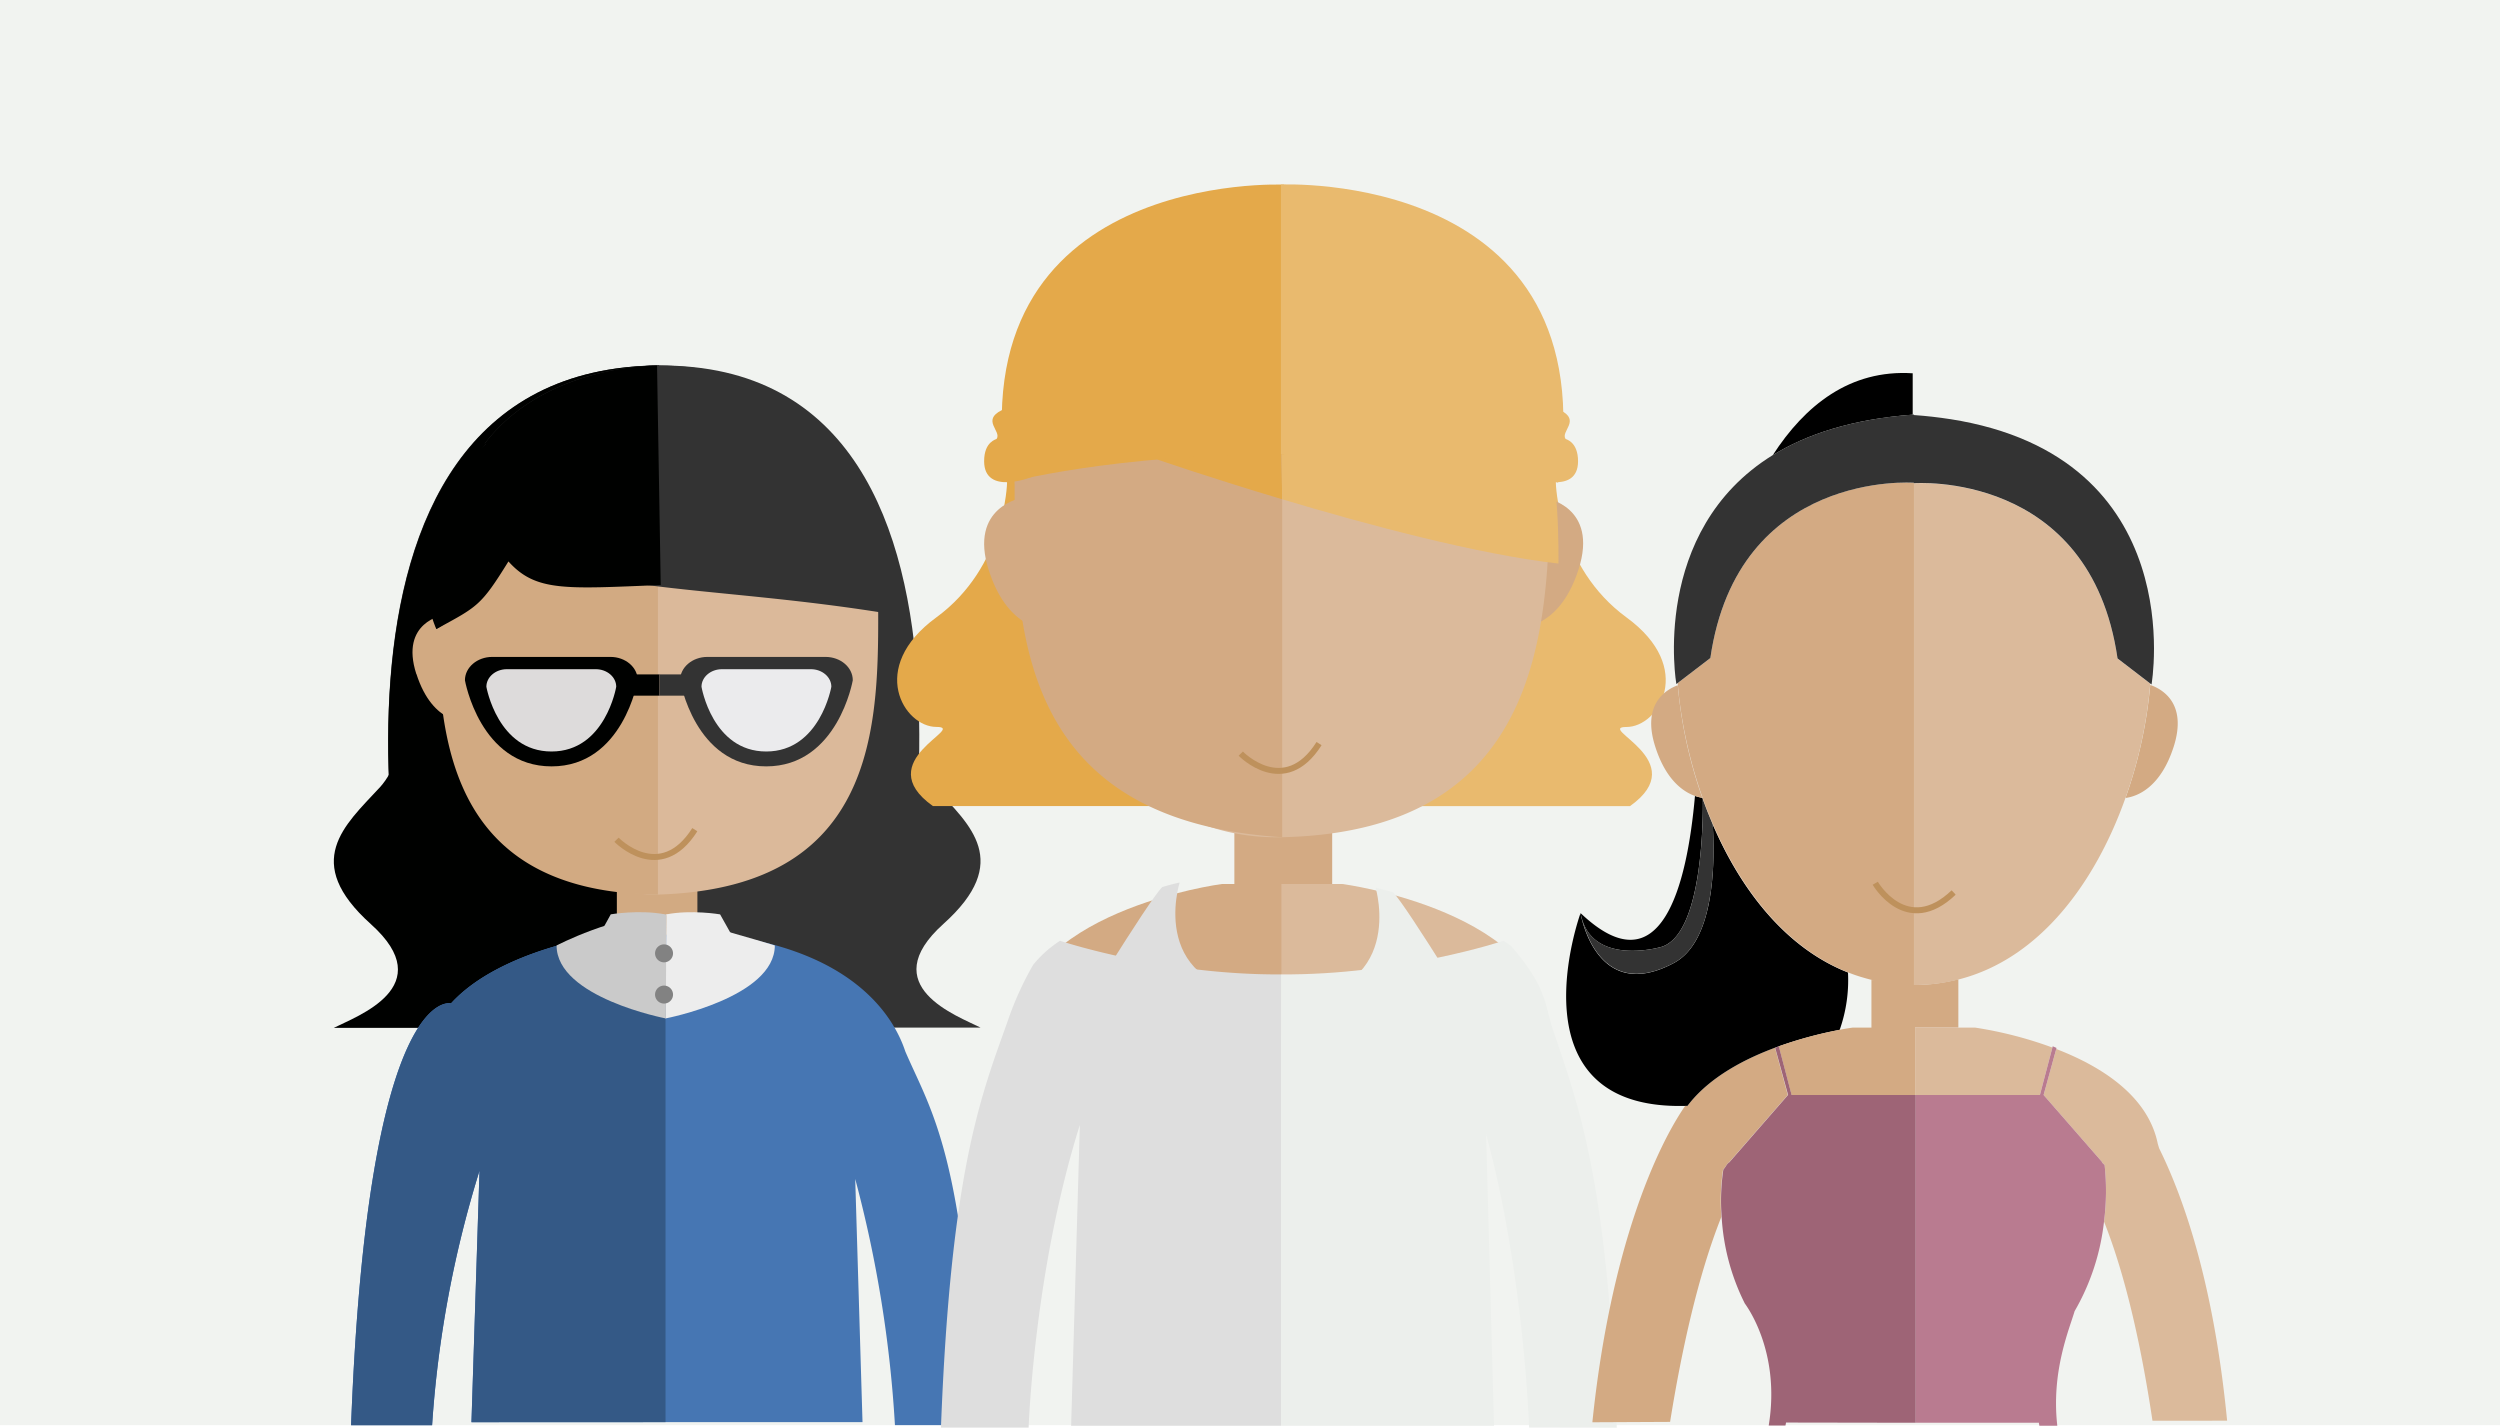 <svg xmlns="http://www.w3.org/2000/svg" xmlns:xlink="http://www.w3.org/1999/xlink" viewBox="0 0 835 476.84"><defs><clipPath id="a"><rect x="111.5" y="122.08" width="216" height="353.92" style="fill:none"/></clipPath><clipPath id="c"><rect x="205.59" y="278" width="27.82" height="9.18" transform="translate(-37.19 33.3) rotate(-8)" style="fill:none"/></clipPath><clipPath id="d"><rect x="414.09" y="245.7" width="27.82" height="9.18" transform="translate(-30.67 62) rotate(-8)" style="fill:none"/></clipPath><clipPath id="e"><rect x="299.64" y="61.61" width="256.71" height="415.23" style="fill:none"/></clipPath><clipPath id="f"><rect x="414.09" y="249.25" width="27.82" height="9.18" transform="translate(-31.16 62.04) rotate(-8)" style="fill:none"/></clipPath><clipPath id="g"><rect x="523.1" y="124.58" width="220.76" height="351.58" style="fill:none"/></clipPath><clipPath id="h"><rect x="634.41" y="286.46" width="9.19" height="27.83" transform="translate(273.22 904.33) rotate(-83.98)" style="fill:none"/></clipPath></defs><rect width="835" height="476" style="fill:#f1f3f0"/><g style="clip-path:url(#a)"><path d="M220.13,122.08c-128.92.86-84.77,205.47-76.59,216.55h152.9S349,121.22,220.13,122.08" style="fill:#333"/><path d="M143.54,340h76.23l.36-217.95c-128.92.85-84.77,206.87-76.59,218" style="fill:#000100"/><path d="M139.08,225.09c5.59,17.41,17,15.93,17,15.93l-7.91-35.6s-14.72,2.27-9.13,19.67" style="fill:#d2aa82"/><rect x="206.03" y="285.33" width="26.9" height="26.9" style="fill:#d2aa82"/><path d="M219.74,122.77a73.57,73.57,0,0,0-73.57,73.56h0c0,40.62,33,103.65,73.57,102.46,77.05-2.26,73.56-61.84,73.56-102.46a73.57,73.57,0,0,0-73.56-73.57" style="fill:#dbb99a"/><path d="M146.17,196.34c0,40.62-2.63,101.77,73.57,102.46v-176a73.56,73.56,0,0,0-73.57,73.56h0" style="fill:#d2aa82"/><path d="M219.45,122.08a82,82,0,0,0-15.61,1.77c-12.61,2.57-30.14,8.86-41.91,24.27,0,0,.07.15.22.41-24.15,27-16.41,61.57-16.41,61.57,13.79-7.52,10.26-18.79,19.51-33.72,20.54,22.85,69.59,18.1,134,29,0,0,.06-82.65-79.81-83.34" style="fill:#333"/><path d="M203.84,123.85h0c-12.61,2.57-30.14,8.86-41.91,24.27,0,0,.07.15.22.41-32.5,27.39-16.41,61.57-16.41,61.57,13.79-7.52,14.83-7.65,24.08-22.58,9.18,10.22,19.12,9.14,50.86,7.88l-1.23-73.32a82,82,0,0,0-15.61,1.77" style="fill:#000100"/><path d="M126.68,263.17c-11.6,12.53-26,24.67-2.79,45.51s-4.82,30.77-12.39,34.62h37.05L168,292.86,133,227.36s5.3,23.28-6.29,35.8" style="fill:#000100"/><path d="M315.11,308.58c23.2-20.83,8.81-33-2.78-45.51s-6.29-35.8-6.29-35.8L271,292.77l19.49,50.44h37c-7.56-3.85-35.58-13.8-12.38-34.63" style="fill:#333"/><path d="M203.88,219.41H164.4c-5,0-9.11,3.49-9.11,7.8,0,0,5,28.76,28.93,28.76S213,227.21,213,227.21c0-4.31-4.08-7.8-9.1-7.8" style="fill:#000100"/><path d="M199,223.51H169.29c-3.78,0-6.84,2.63-6.84,5.87,0,0,3.75,21.62,21.75,21.62s21.62-21.62,21.62-21.62c0-3.24-3.06-5.87-6.84-5.87" style="fill:#dddbdb"/><path d="M275.73,219.41H236.25c-5,0-9.1,3.49-9.1,7.8,0,0,4.82,28.76,28.75,28.76s28.93-28.76,28.93-28.76c0-4.31-4.07-7.8-9.1-7.8" style="fill:#333"/><path d="M270.83,223.51H241.15c-3.79,0-6.85,2.63-6.85,5.87,0,0,3.63,21.62,21.62,21.62s21.75-21.62,21.75-21.62c0-3.24-3.06-5.87-6.84-5.87" style="fill:#ebebed"/><path d="M206.54,228.81a3.55,3.55,0,0,0,3.56,3.55h10.15v-7.11H210.1a3.56,3.56,0,0,0-3.55,3.56" style="fill:#000100"/><path d="M229.89,225.25h-9.64v7.11h9.64a3.56,3.56,0,0,0,0-7.11" style="fill:#333"/></g><g style="clip-path:url(#a)"><path d="M326,476c-3.46-90.33-15.08-104.89-23.64-124.85-3.4-10.35-15.9-33.11-60.71-38.87H202.36s-35.08,4.6-51.72,22.85v0S122.92,327.72,117.26,476h27.06a367.42,367.42,0,0,1,15.83-85l-2.69,84H288.08l-2.44-81.23A409.93,409.93,0,0,1,298.91,476Z" style="fill:#4676b3"/><path d="M222.29,475V312.28H202.37s-35.09,4.6-51.73,22.85v0s-27.71-7.38-33.38,140.9h27.07a367.42,367.42,0,0,1,15.83-85l-2.69,84Z" style="fill:#345986"/><path d="M222.29,340.16s36.5-7,36.5-24.38c0,0-5-1.66-36.23-10.38Z" style="fill:#ededed"/><path d="M222.4,340.16l.15-34.76c-17.16.16-36.65,10.39-36.65,10.39,0,17.39,36.5,24.37,36.5,24.37" style="fill:#cacaca"/><path d="M222.56,305.4l6.57,14.49,15.44-7.25-4.06-7.24s-9.46-1.63-17.95,0" style="fill:#ededed"/><path d="M204,305.38,200,312.64l15.44,7.24,6.58-14.5c-8.49-1.61-18,0-18,0" style="fill:#cacaca"/><path d="M221.79,329.19a3,3,0,1,0,3,3,3,3,0,0,0-3-3" style="fill:#828282"/><path d="M221.79,315.42a3,3,0,1,0,3,3,3,3,0,0,0-3-3" style="fill:#828282"/></g><g style="clip-path:url(#c)"><path d="M205.91,280.47s14.54,15,26.16-3.36" style="fill:none;stroke:#be915c;stroke-miterlimit:10;stroke-width:2px"/></g><g style="clip-path:url(#d)"><path d="M414.41,248.16s14.55,15,26.16-3.35" style="fill:none;stroke:#be915c;stroke-miterlimit:10;stroke-width:2px"/></g><g style="clip-path:url(#e)"><path d="M543.28,206.24c-23.1-16.87-23.63-45-23.63-45,4.51-55.14-92.5-32.06-92.5-32.06V269.25H544.41c21.41-15.19-11.83-26.44-1.13-26.44s23.1-19.69,0-36.57" style="fill:#e9ba6e"/><path d="M336.36,161.22s-.54,28.15-23.64,45-10.7,36.57,0,36.57-22.53,11.25-1.12,26.44H428.87V129.16s-97-23.08-92.51,32.06" style="fill:#e4a94a"/><path d="M330.27,190.52c6.93,21.53,21.11,19.71,21.11,19.71l-9.79-44s-18.24,2.8-11.32,24.33" style="fill:#d3aa83"/><path d="M516.12,166.33l-9.6,43.19s13.91,1.78,20.71-19.32-11.11-23.87-11.11-23.87" style="fill:#d3aa83"/><rect x="412.28" y="263.28" width="32.67" height="32.64" style="fill:#d3aa83"/><path d="M428.24,66.06a89.31,89.31,0,0,0-89.37,89.24c0,49.29,24.91,125.76,89.37,124.33,90.11-2,89.37-75,89.37-124.33a89.31,89.31,0,0,0-89.37-89.24" style="fill:#dbba9b"/><path d="M338.89,155.3c0,49.29-2.53,118.52,89.36,124.33V66.06a89.28,89.28,0,0,0-89.36,89.23h0" style="fill:#d3aa83"/><path d="M338.74,345.86h89.64v-50.6H408.1s-69.36,9.05-69.36,50.6" style="fill:#d3aa83"/><path d="M448.29,295.26H428v50.59h89.64c0-41.55-69.34-50.6-69.34-50.6" style="fill:#dbba9b"/><path d="M394,294.77c-2.25.43-5.79,1.49-5.79,1.49-4.52,4.35-31.63,48.9-31.63,48.9h68.27V332.38C382.45,331,394,294.76,394,294.76" style="fill:#dedede"/><path d="M459.46,296.52s10.9,36.27-31.52,37.63v12.77h68.95s-27.1-44.54-31.63-48.9c0,0-3.55-1-5.8-1.5" style="fill:#ecefec"/><path d="M386.54,153.47s17.73,6.13,41.7,13.29l-.4-25.32c-18.77,1.14-34.93,4.58-41.3,12" style="fill:#e4a94a"/><path d="M514.41,147.73c-4.45-2.24-50.39-8.49-86.57-6.29l.41,25.32c28.33,8.48,65.39,18.42,92.27,21.47,0,0,.64-37.13-6.1-40.5" style="fill:#e9ba6e"/><path d="M336.36,161.22s35.25-9.55,92.55-9.55v-90s-109.48-5.07-92.55,99.57" style="fill:#e4a94a"/><path d="M427.84,61.65v90c57.32,0,92.56,9.55,92.56,9.55,16.94-104.64-92.56-99.57-92.56-99.57" style="fill:#e9ba6e"/><path d="M332.89,146.59c-.09.15-4.22.86-4.19,7.51.07,11.48,15.65,5.3,15.65,5.3L364.24,137H334.59c-6.87,3.38,0,7-1.7,9.56" style="fill:#e4a94a"/><path d="M522.89,146.59c-1.7-2.53,5.17-6.18-1.7-9.56H491.52l19.89,22.37s15.6,6.18,15.66-5.3c0-6.65-4.09-7.36-4.18-7.51" style="fill:#e9ba6e"/><path d="M354.05,314.22a37.88,37.88,0,0,0-8.95,8,105.74,105.74,0,0,0-8.59,19c-8.73,24.54-18.94,49.26-22.23,135.59h29.28s1.81-52.52,17.11-101.08l-2.91,100.46h70.1V325.45c-39.63.23-73.81-11.23-73.81-11.23" style="fill:#dedede"/><path d="M540,476.84c-3.18-83.18-12.77-107.6-21.27-132.8-1.48-4.4-2.07-8.46-3.44-11.67-1.39-4.2-5-10-10.5-16.31-.83-.63-1.68-1.26-2.6-1.84,0,0-34.59,11.51-74.33,11.23h0v19h0V476.22H499l-2.64-97.43c12.78,47,14.35,98,14.35,98Z" style="fill:#ecefec"/></g><g style="clip-path:url(#f)"><path d="M414.41,251.71s14.55,15,26.16-3.35" style="fill:none;stroke:#be915c;stroke-miterlimit:10;stroke-width:2px"/></g><g style="clip-path:url(#g)"><path d="M718.93,474.53c-3.45-23-8.58-47.42-16.18-66.49a79.83,79.83,0,0,0,.18-18.92c-.32-.32-.62-.61-.93-.9h.19l-19.63-22.49,4.22-15.37c14.74,5.69,30.64,15.47,33.92,31.67.15.49.3,1,.44,1.48,8.55,17.3,18.33,46,22.72,91Z" style="fill:#dbba9b"/><path d="M557.81,474.91c3.79-23.59,9.28-48.8,17.12-68.46a70.88,70.88,0,0,1,.57-15.81c1-1,1.09-1.75,2-2.41l19.62-22.5L592.86,350l1.21-.52c-11.08,4-23.23,10.28-30.46,19.88h-.76c-9.2,13.33-24.89,46.67-31,105.68Z" style="fill:#d3aa83"/><path d="M554.08,316.47c15.17-3,14.72-46,14.66-49.55-.06-.14-.09-.3-.14-.43a16.45,16.45,0,0,1-2.48-.65c-2.66,30-11.28,64.75-38.2,39.14,3.17,17.83,26.16,11.49,26.16,11.49"/><path d="M638.84,124.68c-21-1.36-36.05,10.8-46.73,27.34,11.35-7,26.52-12,46.73-13.52Z"/><path d="M594.07,349.48l.06,0a137,137,0,0,1,20.32-5.5,50,50,0,0,0,2.78-19.17c-20.74-8.16-35.73-27.5-45.17-49.44.82,13.61.44,39.13-13,46.28-26.16,14-31.17-16.64-31.17-16.64S504,370.85,562.85,369.37h.76c7.23-9.6,19.38-15.9,30.46-19.88"/><path d="M559.08,321.62c13.41-7.15,13.8-32.67,13-46.28-1.19-2.77-2.3-5.59-3.33-8.42.07,3.56.52,46.51-14.65,49.55,0,0-23,6.35-26.16-11.49,0,0,5,30.6,31.16,16.64" style="fill:#333"/><path d="M560.38,228.87c-4.17,1.55-12.06,6.43-7.51,20.57,3.5,10.91,9.13,14.93,13.24,16.4a17.51,17.51,0,0,0,2.49.65,152.41,152.41,0,0,1-8.22-37.62" style="fill:#d3aa83"/><path d="M726,249.44c4.64-14.49-3.74-19.25-7.81-20.67a153,153,0,0,1-8.27,37.76c3.86-.52,11.66-3.35,16.08-17.1" style="fill:#d3aa83"/><path d="M639.28,161.39V329a60.79,60.79,0,0,0,14.83-1.84c27.32-6.93,45.82-32.62,55.77-60.58a152.19,152.19,0,0,0,8.27-37.77c0-.17,0-.32,0-.5l-10.89-8.34c-9.15-63-68-58.53-68-58.53" style="fill:#dbba9b"/><path d="M634,328.7c-1.07-.1-2.12-.2-3.13-.35,1,.15,2.06.25,3.13.35" style="fill:#dbba9b"/><path d="M568.73,266.92c1,2.82,2.14,5.65,3.33,8.42,9.44,21.94,24.43,41.28,45.16,49.44l.62.23c-35.51-13.7-54.57-60.34-57.51-96.87h0c0,.23,0,.48.07.72a152.41,152.41,0,0,0,8.22,37.62c0,.13.08.29.13.43" style="fill:#dbba9b"/><path d="M625.92,327.47c-1.26-.29-2.5-.62-3.73-1,1,.28,1.9.58,2.9.81.27.07.55.12.84.18" style="fill:#dbba9b"/><path d="M617.87,325c1.28.5,2.58.94,3.9,1.34-1.32-.4-2.62-.84-3.9-1.34" style="fill:#dbba9b"/><path d="M639.26,329h0c-1.44,0-2.84-.06-4.22-.15,1.38.09,2.77.15,4.2.15" style="fill:#dbba9b"/><path d="M629.8,328.2c-1.21-.19-2.4-.4-3.56-.66,1.16.25,2.35.47,3.56.66" style="fill:#dbba9b"/><path d="M639.27,161.39v-.15s-58.87-4.47-68,58.54l-10.92,8.36c2.94,36.53,22,83.17,57.5,96.87h0c1.27.5,2.57.94,3.9,1.34.14.05.29.08.42.12,1.23.37,2.47.7,3.74,1-.29-.06-.58-.11-.85-.18v15.94h-6.34s-1.61.21-4.29.72a137.15,137.15,0,0,0-20.33,5.5l4.28,16.28h41.24v-22.5h14.47V327.11A60.39,60.39,0,0,1,639.27,329Zm0,167.56q-2.13,0-4.2-.15c1.38.1,2.79.15,4.22.15Zm-13-1.41c1.16.26,2.36.47,3.56.66-1.2-.19-2.4-.41-3.56-.66m4.58.81c1,.15,2.07.26,3.13.35-1.06-.09-2.11-.2-3.13-.35" style="fill:#d3aa83"/><path d="M639.64,365.73h41.69l4.17-15.85a132.94,132.94,0,0,0-25.75-6.65H639.64Z" style="fill:#dbba9b"/><path d="M637.61,475.2h2.26V365.73H598.4l-4.28-16.28,0,0-1.21.53,4.31,15.72-19.62,22.5c-1,.66-1.08,1.44-2,2.41a70.88,70.88,0,0,0-.57,15.81,74,74,0,0,0,7.72,28.91c.07.18,12.13,15.56,8,40.8h5.59c.07-.33.14-.64.19-1Z" style="fill:#9e6476"/><path d="M702.93,389.12c-.32-.32-.62-.61-.93-.9h.19l-19.63-22.49,4.22-15.37.1-.35-1.27-.55-.11.42-4.17,15.85H639.87V475.2H681c0,.32.11.63.14,1h6c-2.07-18.09,4-32.2,5.78-38.27A76.54,76.54,0,0,0,702.74,408a80.36,80.36,0,0,0,.19-18.92" style="fill:#b97b90"/><path d="M571.26,219.78c9.14-63,68-58.54,68-58.54v.15s58.87-4.46,68,58.53l10.89,8.35.46.34s13.34-76-67.27-88.63h-.06c-3.81-.59-7.81-1.06-12-1.35v-.16l-.44,0C618.62,140,603.46,145,592.11,152,551,177.42,559.9,228.47,559.9,228.47l.42-.32h0Z" style="fill:#333"/></g><g style="clip-path:url(#h)"><path d="M626.33,295s10.47,18.11,26.2,3.09" style="fill:none;stroke:#be915c;stroke-miterlimit:10.005;stroke-width:2.001px"/></g></svg>